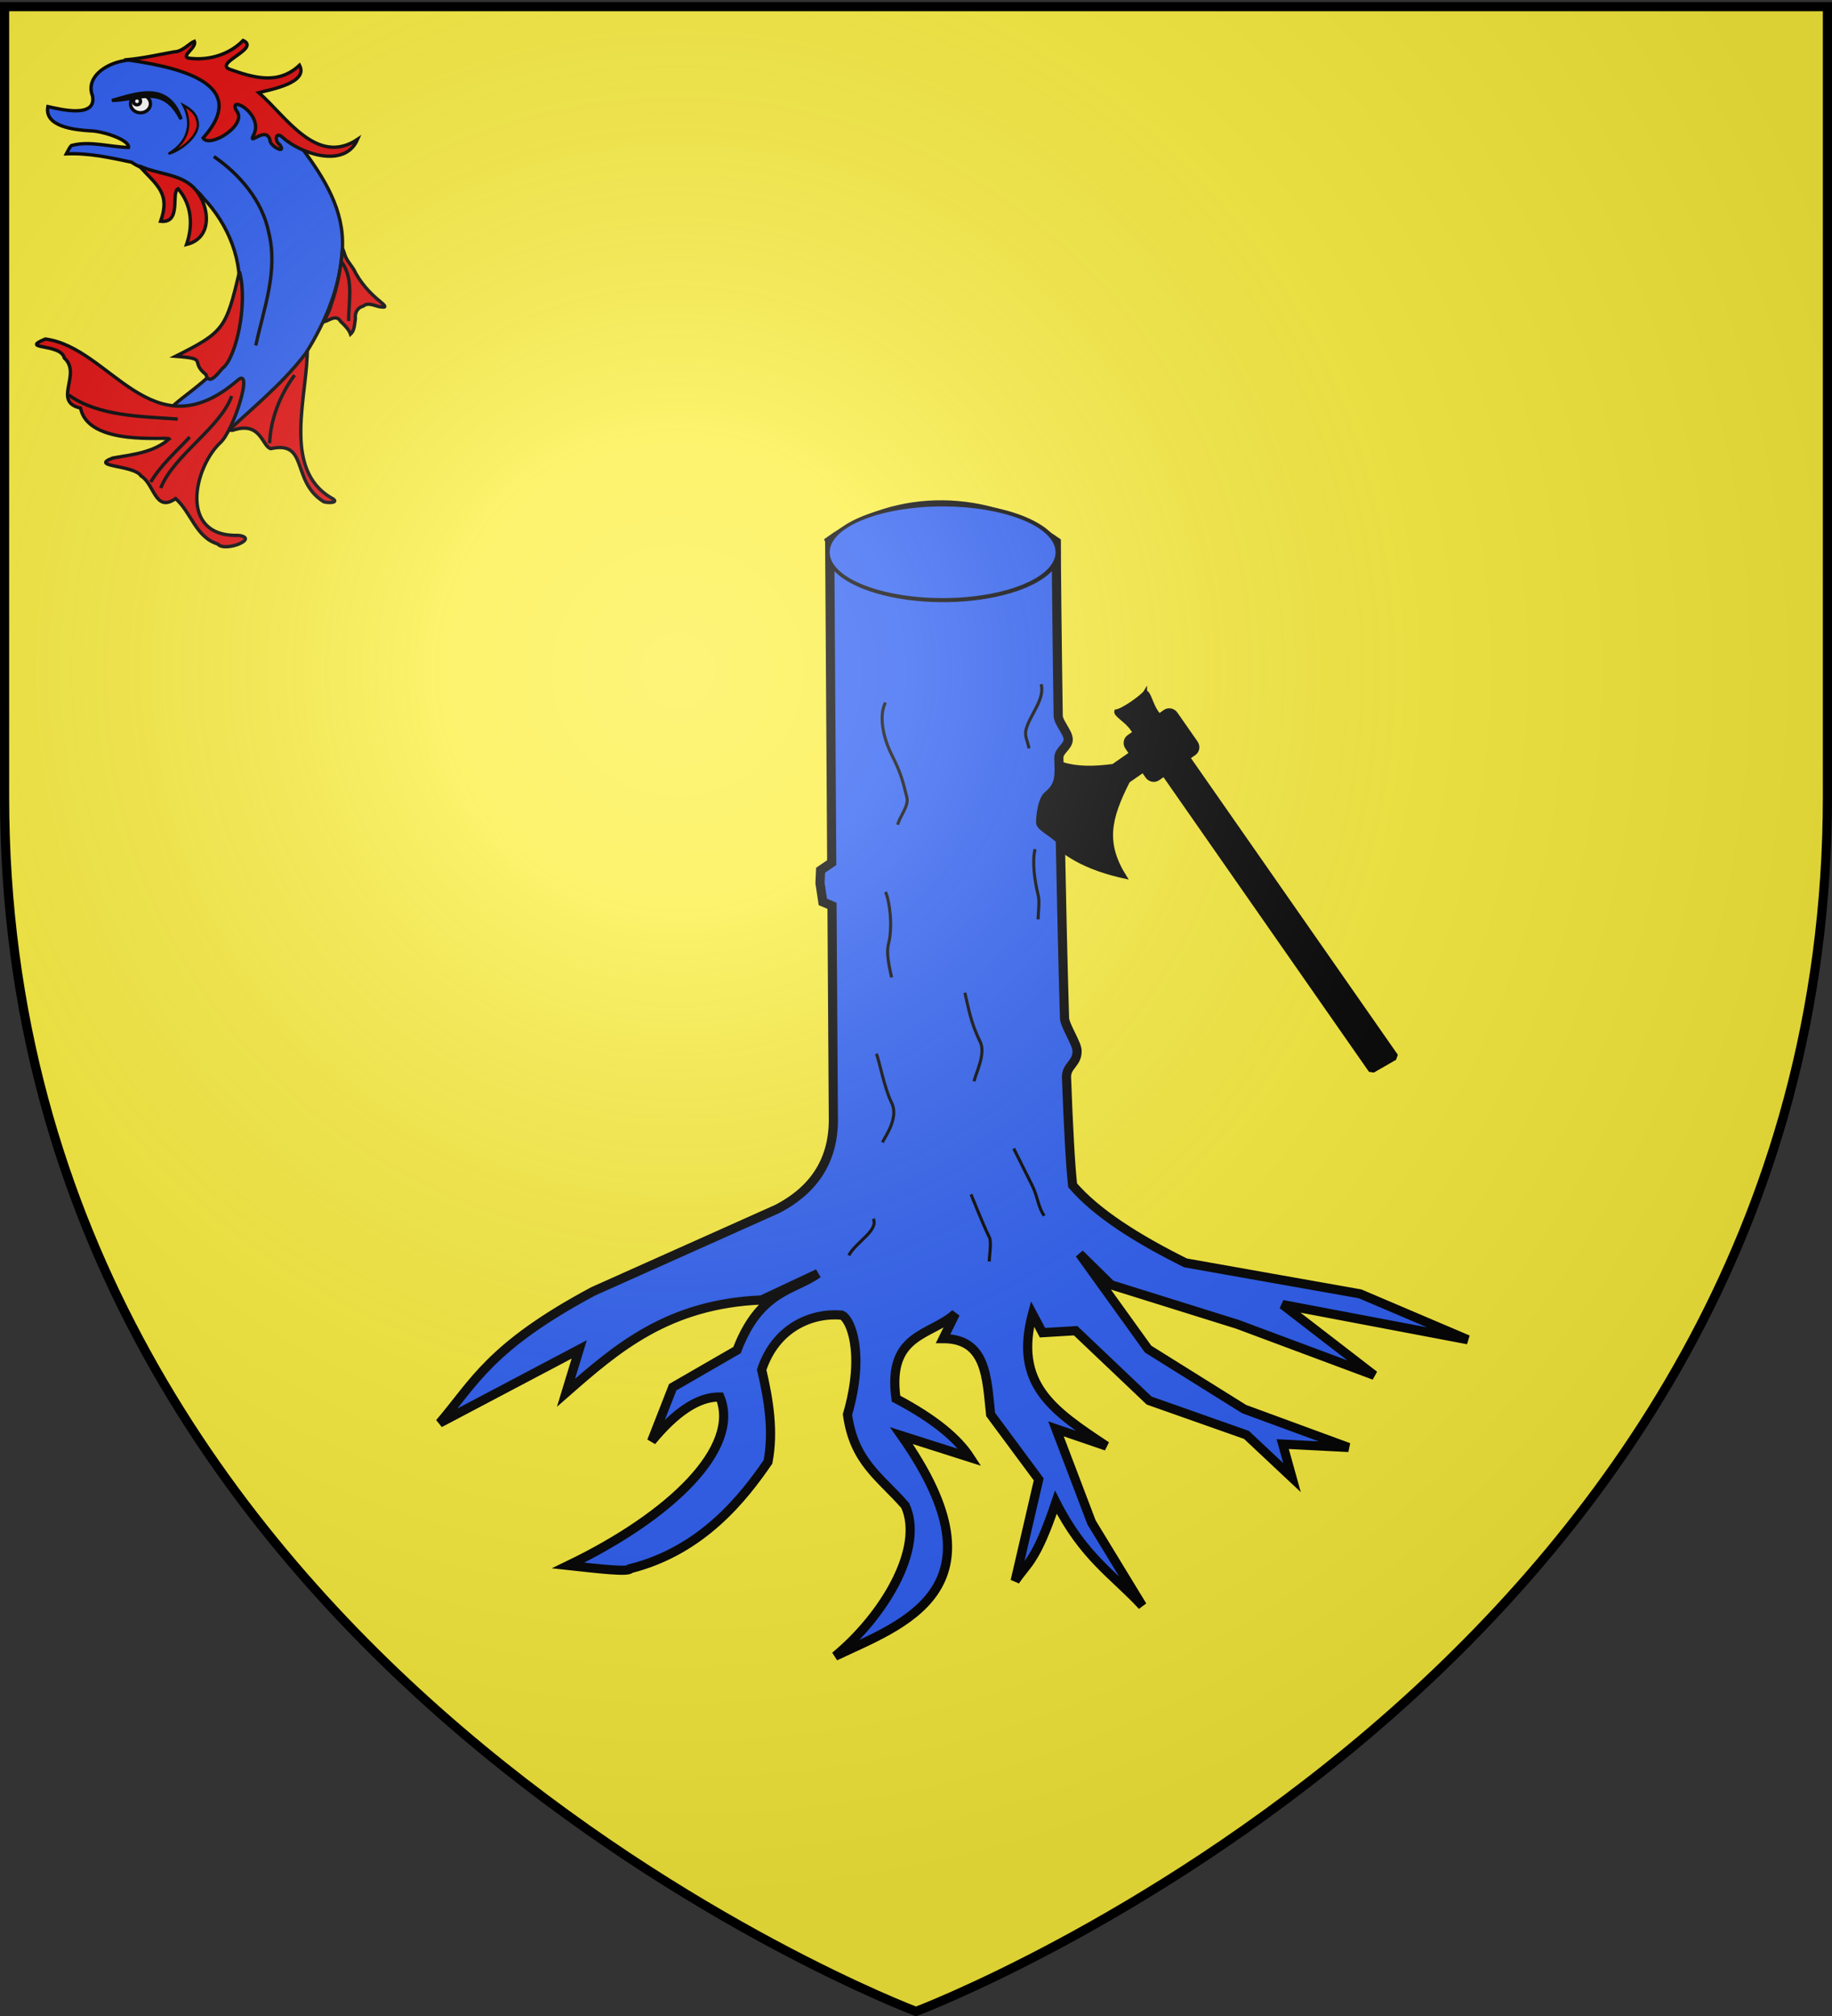 <svg xmlns="http://www.w3.org/2000/svg" xmlns:xlink="http://www.w3.org/1999/xlink" width="600" height="660" version="1.0"><rect width="100%" height="100%" fill="#333333" stroke="none"/><defs><linearGradient id="b"><stop offset="0" style="stop-color:white;stop-opacity:.314"/><stop offset=".19" style="stop-color:white;stop-opacity:.251"/><stop offset=".6" style="stop-color:#6b6b6b;stop-opacity:.125"/><stop offset="1" style="stop-color:black;stop-opacity:.125"/></linearGradient><linearGradient id="a"><stop offset="0" style="stop-color:#fd0000;stop-opacity:1"/><stop offset=".5" style="stop-color:#e77275;stop-opacity:.659"/><stop offset="1" style="stop-color:black;stop-opacity:.323"/></linearGradient><linearGradient id="c"><stop offset="0" style="stop-color:#fff;stop-opacity:1"/><stop offset="1" style="stop-color:#fff;stop-opacity:1"/></linearGradient><g id="e"><path id="d" d="M0 0v1h.5L0 0z" transform="rotate(18 3.157 -.5)"/><use xlink:href="#d" width="810" height="540" transform="scale(-1 1)"/></g><g id="f"><use xlink:href="#e" width="810" height="540" transform="rotate(72)"/><use xlink:href="#e" width="810" height="540" transform="rotate(144)"/></g><radialGradient xlink:href="#b" id="g" cx="221.445" cy="226.331" r="300" fx="221.445" fy="226.331" gradientTransform="matrix(1.353 0 0 1.349 -77.63 -85.747)" gradientUnits="userSpaceOnUse"/></defs><g style="display:inline"><path d="M300.316 658.5s298.5-112.32 298.5-397.772V2.176h-597v258.552c0 285.452 298.5 397.772 298.5 397.772z" style="fill:#fcef3c;fill-opacity:1;fill-rule:evenodd;stroke:none;stroke-width:1px;stroke-linecap:butt;stroke-linejoin:miter;stroke-opacity:1"/></g><g style="display:inline"><g style="fill:#000;display:inline"><path d="M291.832 53.086c-2.416 3.193 1.95 11.437 1.95 20.633v373.106l2.668 1.955 20.99-1.843 2.248-2.16V73.72c0-10.05 5.301-18.864 2.524-21.383-5.988 3.074-27.068 2.317-30.38.75z" style="fill:#000;fill-opacity:1;stroke:#000;stroke-width:3;stroke-miterlimit:4;stroke-dasharray:none;stroke-opacity:1" transform="matrix(-.311 .216 .21 .301 454.72 147.47)"/><path d="M280.893 109.9v6.163c0 4.055 3.033 7.32 6.804 7.32h38.074c3.771 0 6.805-3.264 6.805-7.32V109.9h15.58c32.793 18.13 47.985 33.314 49.68 68.546 45.04-50.09 49.359-98.271 0-155.066.81 33.766-16.418 51.353-46.63 67.42h-18.63v-6.163c0-4.056-3.034-7.32-6.805-7.32h-38.074c-3.77 0-6.804 3.264-6.804 7.32V109.9z" style="fill:#000;fill-opacity:1;fill-rule:evenodd;stroke:#000;stroke-width:3;stroke-linecap:butt;stroke-linejoin:miter;stroke-miterlimit:4;stroke-dasharray:none;stroke-opacity:1" transform="matrix(-.311 .216 .21 .301 454.72 147.47)"/></g><path d="m271.73 177.068.67 105.345-3.653 2.494-.189 4.212.932 6.157 3 1.265.438 68.945c.343 13.728-5.827 23.808-18.376 30.314l-60.276 26.97c-33.885 18.113-39.005 29.938-50.283 43.108l45.706-24.11-4.332 14.204c16.65-14.594 33.382-29.111 64.057-30.384l18.473-8.672c-7.95 5.665-18.981 5.393-26.524 25.089L220.32 454.15l-6.913 17.677c7.689-9.345 15.17-14.6 22.376-14.483 6.824 16.6-15.663 38.762-49.697 55.157 9.502 1.035 19.926 2.302 20.381 1.042 23.49-5.93 37.01-23.247 45.059-34.96 1.882-9.921.302-20.019-2.066-30.156 4.577-13.742 16.18-18.702 26.156-17.896 2.89 1.032 7.803 12.391 1.943 32.553 2.125 15.563 10.73 20.42 18.911 29.815 6.437 14.12-7.265 36.365-22.953 49.311 21.465-10.266 57.361-21.543 21.72-72.212l22.472 7.157c-4.035-6.216-11.647-12.615-24.258-19.269-2.953-21.505 11.476-20.502 19.453-27.854l-4.025 8.208c14.352.004 14.265 13.043 15.56 24.835l15.742 21.239-7.71 33.262c3.932-5.955 6.715-6.032 13.337-25.763 9.097 18.003 18.826 23.64 28.318 33.9l-16.635-27.293-11.657-30.646 16.54 5.653C344.684 461.697 332 453.193 338.14 430.12l3.29 6.178 10.851-.647 24.074 22.866 31.88 11.244 14.912 13.984-3.046-10.973 21.58 1.102-34.216-12.566-31.451-19.637-22.447-31.197 10.3 10.143 41.41 12.933 44.822 16.714-30.068-23.172 60.714 11.515-35.293-15.025-57.178-10.133c-16.06-7.97-29.167-16.33-36.974-25.385-.738-6.568-1.409-19.247-2.008-35.307-.146-3.928 3.6-4.523 3.463-8.816-.075-2.32-4.037-8.225-4.109-10.634-.534-17.914-.995-38.1-1.378-57.965-.027-1.417-6.418-4.6-6.445-6.013-.04-2.13.628-7.435 2.358-8.843 4.369-3.556 3.692-6.958 3.604-12.4-.039-2.385 3.106-3.686 3.07-6.018-.035-2.256-3.251-5.545-3.284-7.741-.386-26.102-.6-47.685-.623-56.95-22.5-15.693-51.807-16.455-74.219-.31z" style="fill:#2b5df2;fill-opacity:1;fill-rule:evenodd;stroke:#000;stroke-width:3;stroke-linecap:butt;stroke-linejoin:miter;stroke-miterlimit:4;stroke-dasharray:none;stroke-opacity:1"/><path d="M151 171a31.5 15 0 1 1-63 0 31.5 15 0 1 1 63 0z" style="fill:#000;fill-opacity:1;stroke-width:3;stroke-miterlimit:4;stroke-dasharray:none" transform="matrix(1.22 0 0 1.086 163.096 -4.86)"/><path d="M151 171a31.5 15 0 1 1-63 0 31.5 15 0 1 1 63 0z" style="fill:#2b5df2;fill-opacity:1;stroke-width:3;stroke-miterlimit:4;stroke-dasharray:none;display:inline" transform="matrix(1.174 0 0 1 168.43 9.803)"/><path d="M290 230c-2.216 4.295-.826 11.347 2 17 3.053 6.106 3.563 8.252 5 14 .727 2.908-2.293 6.173-3 9M341 224c1.278 5.113-3.722 9.887-5 15-.492 1.967.667 4 1 6M339 278c-.989 3.955-.213 10.148 1 15 .574 2.295 0 5.607 0 8M316 325c1.11 4.44 1.79 9.58 5 16 1.919 3.837-1.226 9.906-2 13M287 345c.924 1.848 2.579 11.157 5 16 2.41 4.821-1.836 10.673-3 13M318 391c.343.686 3.812 9.625 6 14 .81 1.619 0 6.104 0 8M286 399c1.895 3.79-5.925 7.85-8 12M332 376l6 12c1.928 3.856 2 7.334 4 10M290 292c1.206 2.413 2.537 10.853 1 17-.838 3.353.367 7.836 1 11" style="fill:none;fill-rule:evenodd;stroke:#000;stroke-width:1px;stroke-linecap:butt;stroke-linejoin:miter;stroke-opacity:1"/><path d="M406.933 431.947c-26.006-15.103-12.025-53.562-12.483-77.482-3.491 5.487-7.9 10.285-12.605 14.742-1.408 2.502-33.725 29.081-25.875 27.83 14.66-4.984 15.125 8.345 19.64 9.472 19.505-4.338 10.542 16.415 26.778 27.017.858 1.172 9.908 1.232 4.545-1.58z" style="fill:#e20909;fill-opacity:1;stroke:#000;stroke-width:1.736" transform="matrix(.635 0 0 .635 -149.837 -111.252)"/><path d="M270.219 254.526c11.357-.54 22.55 1.932 33.585 4.285 11.432 7.834 27.946 6.443 36.83 18.262 13.07 13.664 21.087 32.966 18.297 52.021-1.22 10.034-4.043 19.828-7.094 29.402-3.22 11.344-32.93 27.555-27.246 28.55 24.147-2.26 47.83-24.272 24.882 10.805-2.34 4.073-5.72 9.777-.205 3.632 14.983-14.497 31.787-27.456 44.408-44.16 10.334-16.34 17.945-34.756 18.913-54.246.87-19.727-9.35-35.866-20.518-51.031-18.332-20.583-66.122-53.372-95.52-44.753-7.472 2.109-16.241 8.401-12.892 17.252 2.355 11.651-15.936 7.215-22.995 5.601-2.048 10.402 14.027 12.02 21.635 12.495 6.508.004 20.676 4.72 19.937 8.592-9.706-.256-20.043-3.558-29.404-1.007-1.217 1.194-1.797 2.843-2.613 4.3z" style="fill:#2b5df2;fill-opacity:1;stroke:#000;stroke-width:1.736" transform="matrix(.635 0 0 .635 -149.837 -111.252)"/><path d="M359.102 451.22c-31.49 1.036-23.01-35.272-9.38-47.926 6.866-6.376 17.475-40.041 8.523-31.795-43.962 37.545-65.196-17.182-98.899-21.503-13.735 5.66 8.017 1.995 9.79 9.788 9.232 8.2-6.39 22.613 8.385 25.787 3.912 19.953 44.509 14.58 45.763 15.866-8.112 7.142-18.934 8.1-29.077 9.89-12.732 4.646 10.987 3.498 14.486 9.24 6.98 4.18 7.234 19.108 17.833 11.688 8.04 6.99 10.436 20.013 21.752 23.398 3.488 4.463 21.7-2.841 10.824-4.434zM432.428 330.983c-5.738-4.618-10.798-10.206-14.013-16.883-1.673-2.625-3.882-4.92-4.743-8.005-.572-1.462-1.183-4.263-1.18-1.176-.911 9.257-2.49 18.508-5.714 27.265-.656 3.165-2.643 6.147-3.665 8.948 3.052-.893 6.27-3.973 8.584-.173 2.051 1.911 4.246 4.153 5.078 6.525 2.061-1.879 2.082-5.324 2.478-7.996-.32-3.01 1.01-5.692 4.071-6.488 2.934-2.39 6.533.449 9.801.504 2.982.407.002-1.92-.697-2.521z" style="fill:#e20909;fill-opacity:1;stroke:#000;stroke-width:1.736" transform="matrix(.635 0 0 .635 -149.837 -111.252)"/><path d="M342.17 368.294c1.669 6.094 6.456-.952 8.56-3.211 7.014-5.127 13.237-33.583 8.74-49.804-6.903 29.306-8.054 31.136-32.942 43.61 17.51 1.287 6.903 2.428 15.642 9.405zM334.53 270.707c-7.282-6.028-18.126-5.893-26.814-10.042 8.964 9.96 16.329 13.979 11.093 28.62 11.039 1.23 5.184-14.876 9.006-16.774 7.084 8.247 7.793 18.8 4.363 28.732 15.275-3.723 11.197-23.215 2.353-30.536zM301.222 206.006c8.271-.741 16.4-2.597 24.557-4.076 4.205.03 8.166-4.644 10.41-5.444 1.622 3.52-8.97 8.511-1.283 8.871 9.588.892 19.685-2.324 26.456-9.29 9.01 4.162-14.888 11.446-7.093 14.787 12.62 4.52 25.333 8.213 36.17-2.03 4.886 9.283-15.815 12.68-21.006 14.147 14.27 12.43 29.803 38.063 50.934 24.098-6.637 15.28-29.247 7.387-38.575-.97-3.588-3.465-4.516 1.62-1.561 3.677 3.665 5.135-4.467 1.054-4.91-1.75-1.64-8.73-11.374 2.67-8.754-2.861 6.177-10.763-13.025-21.6-8.736-13.019 6.359 7.238-13.727 19.736-17.132 14.207 27.205-30.286-19.939-37.425-39.477-40.347z" style="fill:#e20909;fill-opacity:1;stroke:#000;stroke-width:1.736" transform="matrix(.635 0 0 .635 -149.837 -111.252)"/><path d="M346.24 255.88c13.45 9.283 24.998 22.789 28.327 39.142 4.943 20.118-2.542 39-6.67 58.302M412.178 310.3c6.418 8.827 3.52 20.176 3.608 30.418M271.43 378.868c15.262 11.002 37.832 11.062 56.196 12.373M313.708 423.72c5.286-8.861 13.156-15.71 20.106-23.199M318.861 426.815c6.735-16.994 30.74-31.018 36.606-47.43M375.026 403.679c.443-12.324 5.456-25.146 12.89-35.057" style="fill:none;stroke:#000;stroke-width:1.736" transform="matrix(.635 0 0 .635 -149.837 -111.252)"/><path d="M330.52 229.392c4.651 8.883 3.23 18.674-7.613 25.085 4.891-1.217 14.036-7.354 15.124-14.288.033-5.35-2.603-8.042-7.51-10.797z" style="fill:#e20909;fill-opacity:1;fill-rule:evenodd;stroke:#000;stroke-width:1.213px;stroke-linecap:butt;stroke-linejoin:miter;stroke-opacity:1" transform="matrix(.635 0 0 .635 -149.837 -111.252)"/><g transform="matrix(.635 0 0 .635 -149.837 -111.252)"><ellipse cx="471.716" cy="478.45" rx="2.97" ry="2.672" style="fill:#fff;fill-opacity:1;stroke:#000" transform="matrix(1.736 0 0 1.736 -510.482 -601.884)"/><circle cx="470.677" cy="477.708" r="1.039" style="fill:#fff;fill-opacity:1;stroke:#000" transform="matrix(1.736 0 0 1.736 -510.482 -601.884)"/><path d="M293.716 226.987c11.406-2.941 28.796-10.682 35.65 9.687-9.381-18.326-20.979-9.995-35.65-9.687z" style="fill:#000;fill-opacity:1;stroke:#000;stroke-width:1.736"/></g></g><g style="display:inline"><path d="M300 658.5s298.5-112.32 298.5-397.772V2.176H1.5v258.552C1.5 546.18 300 658.5 300 658.5z" style="opacity:1;fill:url(#g);fill-opacity:1;fill-rule:evenodd;stroke:none;stroke-width:1px;stroke-linecap:butt;stroke-linejoin:miter;stroke-opacity:1"/></g><path d="M300 658.5S1.5 546.18 1.5 260.728V2.176h597v258.552C598.5 546.18 300 658.5 300 658.5z" style="opacity:1;fill:none;fill-opacity:1;fill-rule:evenodd;stroke:#000;stroke-width:3;stroke-linecap:butt;stroke-linejoin:miter;stroke-miterlimit:4;stroke-dasharray:none;stroke-opacity:1"/></svg>